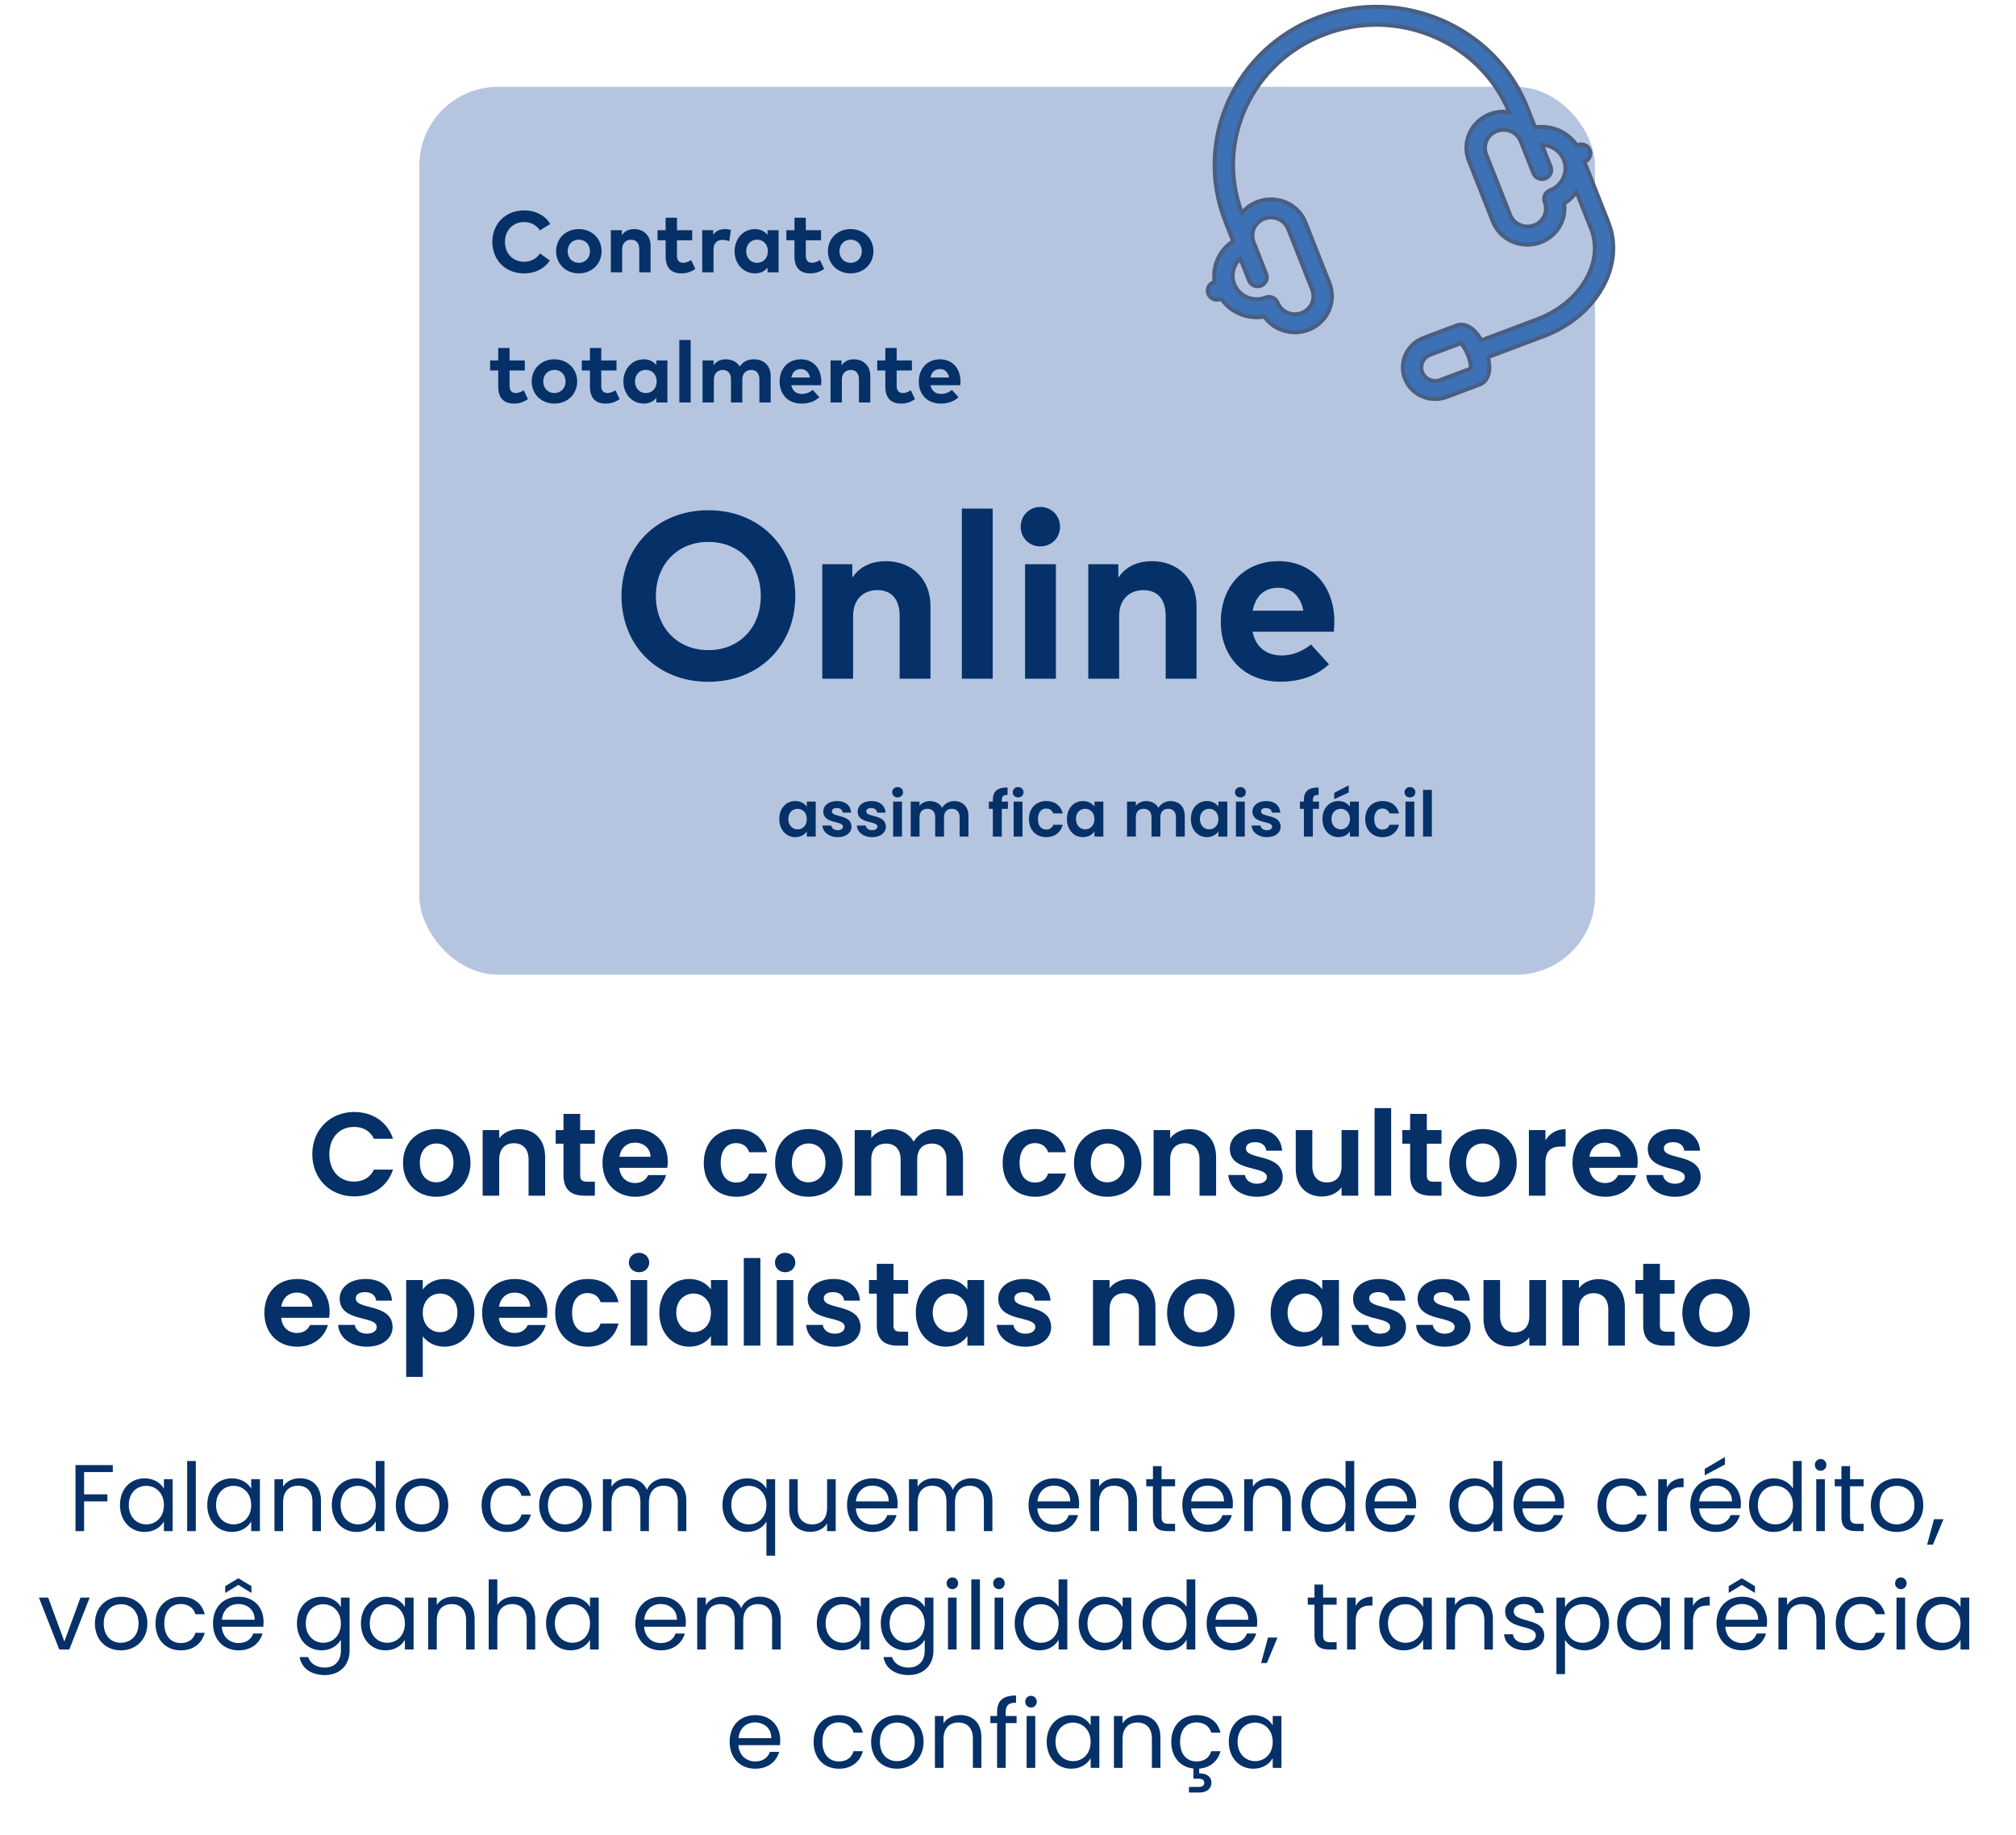 <svg width="511" height="465" viewBox="0 0 511 465" fill="none" xmlns="http://www.w3.org/2000/svg">
<rect x="106.281" y="22" width="298" height="225" rx="20" fill="#B5C5E0"/>
<path d="M132.878 53.314C135.716 53.314 138.224 54.612 139.478 56.768L136.838 58.385C135.969 57.054 134.572 56.262 132.856 56.262C130.062 56.262 127.994 58.308 127.994 61.3C128.005 64.391 130.139 66.338 132.856 66.338C134.561 66.338 135.947 65.568 136.871 64.226L139.379 66.03C138.015 68.032 135.694 69.286 132.878 69.286C128.137 69.286 124.793 65.931 124.793 61.3C124.793 56.669 128.137 53.314 132.878 53.314ZM146.709 58.055C150.031 58.055 152.484 60.453 152.484 63.665C152.484 66.877 150.031 69.275 146.709 69.275C143.398 69.275 140.956 66.877 140.956 63.665C140.956 60.453 143.398 58.055 146.709 58.055ZM146.709 60.728C145.092 60.728 143.882 61.938 143.882 63.665C143.882 65.392 145.092 66.602 146.709 66.602C148.326 66.602 149.547 65.392 149.547 63.665C149.547 61.938 148.326 60.728 146.709 60.728ZM160.758 58.055C163.178 58.055 164.905 59.738 164.905 62.213V69H162.034V63.137C162.034 61.597 161.264 60.75 159.955 60.75C158.723 60.75 157.7 61.553 157.7 63.159V69H154.829V58.341H157.623V59.595C158.382 58.462 159.548 58.055 160.758 58.055ZM175.453 58.341V60.893H171.592V64.787C171.592 66.118 172.296 66.602 173.187 66.602C173.869 66.602 174.606 66.261 175.189 65.909L176.245 68.153C175.31 68.791 174.232 69.275 172.714 69.275C170.074 69.275 168.721 67.779 168.721 65.018V60.893H166.664V58.341H168.721V55.173H171.592V58.341H175.453ZM183.775 58.055C184.391 58.055 184.875 58.143 185.271 58.286L184.842 61.135C184.369 60.926 183.687 60.794 183.104 60.794C181.773 60.794 180.86 61.608 180.86 63.192V69H177.989V58.341H180.772V59.507C181.443 58.506 182.466 58.055 183.775 58.055ZM197.356 58.341V69H194.551V67.823C193.858 68.681 192.824 69.275 191.361 69.275C188.424 69.275 186.202 66.866 186.202 63.665C186.202 60.464 188.424 58.055 191.361 58.055C192.824 58.055 193.847 58.649 194.551 59.518V58.341H197.356ZM191.889 60.728C190.206 60.728 189.139 62.037 189.139 63.665C189.139 65.293 190.206 66.602 191.889 66.602C193.528 66.602 194.639 65.348 194.639 63.665C194.639 61.982 193.528 60.728 191.889 60.728ZM208.109 58.341V60.893H204.248V64.787C204.248 66.118 204.952 66.602 205.843 66.602C206.525 66.602 207.262 66.261 207.845 65.909L208.901 68.153C207.966 68.791 206.888 69.275 205.37 69.275C202.73 69.275 201.377 67.779 201.377 65.018V60.893H199.32V58.341H201.377V55.173H204.248V58.341H208.109ZM215.61 58.055C218.932 58.055 221.385 60.453 221.385 63.665C221.385 66.877 218.932 69.275 215.61 69.275C212.299 69.275 209.857 66.877 209.857 63.665C209.857 60.453 212.299 58.055 215.61 58.055ZM215.61 60.728C213.993 60.728 212.783 61.938 212.783 63.665C212.783 65.392 213.993 66.602 215.61 66.602C217.227 66.602 218.448 65.392 218.448 63.665C218.448 61.938 217.227 60.728 215.61 60.728ZM133.021 91.341V93.893H129.16V97.787C129.16 99.118 129.864 99.602 130.755 99.602C131.437 99.602 132.174 99.261 132.757 98.909L133.813 101.153C132.878 101.791 131.8 102.275 130.282 102.275C127.642 102.275 126.289 100.779 126.289 98.018V93.893H124.232V91.341H126.289V88.173H129.16V91.341H133.021ZM140.522 91.055C143.844 91.055 146.297 93.453 146.297 96.665C146.297 99.877 143.844 102.275 140.522 102.275C137.211 102.275 134.769 99.877 134.769 96.665C134.769 93.453 137.211 91.055 140.522 91.055ZM140.522 93.728C138.905 93.728 137.695 94.938 137.695 96.665C137.695 98.392 138.905 99.602 140.522 99.602C142.139 99.602 143.36 98.392 143.36 96.665C143.36 94.938 142.139 93.728 140.522 93.728ZM156.267 91.341V93.893H152.406V97.787C152.406 99.118 153.11 99.602 154.001 99.602C154.683 99.602 155.42 99.261 156.003 98.909L157.059 101.153C156.124 101.791 155.046 102.275 153.528 102.275C150.888 102.275 149.535 100.779 149.535 98.018V93.893H147.478V91.341H149.535V88.173H152.406V91.341H156.267ZM169.169 91.341V102H166.364V100.823C165.671 101.681 164.637 102.275 163.174 102.275C160.237 102.275 158.015 99.866 158.015 96.665C158.015 93.464 160.237 91.055 163.174 91.055C164.637 91.055 165.66 91.649 166.364 92.518V91.341H169.169ZM163.702 93.728C162.019 93.728 160.952 95.037 160.952 96.665C160.952 98.293 162.019 99.602 163.702 99.602C165.341 99.602 166.452 98.348 166.452 96.665C166.452 94.982 165.341 93.728 163.702 93.728ZM175.06 86.16V102H172.189V86.16H175.06ZM191.143 91.055C193.651 91.055 195.345 92.738 195.345 95.213V102H192.485V96.137C192.485 94.597 191.704 93.75 190.406 93.75C189.174 93.75 188.151 94.553 188.151 96.159V102H185.28V96.137C185.28 94.597 184.51 93.75 183.201 93.75C181.969 93.75 180.946 94.553 180.946 96.159V102H178.075V91.341H180.869V92.595C181.628 91.462 182.794 91.055 184.004 91.055C185.544 91.055 186.809 91.748 187.524 92.881C188.349 91.528 189.746 91.055 191.143 91.055ZM203.001 91.055C206.07 91.055 208.171 93.332 208.182 96.654C208.182 96.984 208.16 97.38 208.127 97.622H200.57C200.878 99.162 201.956 99.833 203.309 99.833C204.233 99.833 205.234 99.459 206.004 98.81L207.687 100.658C206.477 101.769 204.937 102.275 203.144 102.275C199.877 102.275 197.611 100.053 197.611 96.698C197.611 93.343 199.811 91.055 203.001 91.055ZM202.979 93.53C201.626 93.53 200.834 94.344 200.581 95.664H205.3C205.036 94.3 204.211 93.53 202.979 93.53ZM216.446 91.055C218.866 91.055 220.593 92.738 220.593 95.213V102H217.722V96.137C217.722 94.597 216.952 93.75 215.643 93.75C214.411 93.75 213.388 94.553 213.388 96.159V102H210.517V91.341H213.311V92.595C214.07 91.462 215.236 91.055 216.446 91.055ZM231.14 91.341V93.893H227.279V97.787C227.279 99.118 227.983 99.602 228.874 99.602C229.556 99.602 230.293 99.261 230.876 98.909L231.932 101.153C230.997 101.791 229.919 102.275 228.401 102.275C225.761 102.275 224.408 100.779 224.408 98.018V93.893H222.351V91.341H224.408V88.173H227.279V91.341H231.14ZM238.278 91.055C241.347 91.055 243.448 93.332 243.459 96.654C243.459 96.984 243.437 97.38 243.404 97.622H235.847C236.155 99.162 237.233 99.833 238.586 99.833C239.51 99.833 240.511 99.459 241.281 98.81L242.964 100.658C241.754 101.769 240.214 102.275 238.421 102.275C235.154 102.275 232.888 100.053 232.888 96.698C232.888 93.343 235.088 91.055 238.278 91.055ZM238.256 93.53C236.903 93.53 236.111 94.344 235.858 95.664H240.577C240.313 94.3 239.488 93.53 238.256 93.53Z" fill="#053068"/>
<path d="M197.528 207.536C197.528 204.768 199.32 202.992 201.576 202.992C203 202.992 203.976 203.664 204.504 204.4V203.136H206.76V212H204.504V210.704C203.976 211.472 202.968 212.144 201.56 212.144C199.32 212.144 197.528 210.304 197.528 207.536ZM204.504 207.568C204.504 205.888 203.384 204.96 202.152 204.96C200.952 204.96 199.816 205.856 199.816 207.536C199.816 209.216 200.952 210.176 202.152 210.176C203.384 210.176 204.504 209.248 204.504 207.568ZM215.828 209.472C215.828 210.992 214.5 212.144 212.34 212.144C210.116 212.144 208.564 210.848 208.468 209.2H210.724C210.804 209.872 211.428 210.384 212.324 210.384C213.204 210.384 213.684 209.984 213.684 209.472C213.684 207.888 208.676 208.896 208.676 205.648C208.676 204.176 209.988 202.992 212.18 202.992C214.324 202.992 215.62 204.16 215.748 205.92H213.604C213.54 205.232 212.996 204.768 212.116 204.768C211.284 204.768 210.852 205.104 210.852 205.616C210.852 207.232 215.764 206.224 215.828 209.472ZM224.547 209.472C224.547 210.992 223.219 212.144 221.059 212.144C218.835 212.144 217.283 210.848 217.187 209.2H219.443C219.523 209.872 220.147 210.384 221.043 210.384C221.923 210.384 222.403 209.984 222.403 209.472C222.403 207.888 217.395 208.896 217.395 205.648C217.395 204.176 218.707 202.992 220.899 202.992C223.043 202.992 224.339 204.16 224.467 205.92H222.323C222.259 205.232 221.715 204.768 220.835 204.768C220.003 204.768 219.571 205.104 219.571 205.616C219.571 207.232 224.483 206.224 224.547 209.472ZM226.385 212V203.136H228.625V212H226.385ZM227.521 202.08C226.721 202.08 226.145 201.504 226.145 200.768C226.145 200.032 226.721 199.456 227.521 199.456C228.305 199.456 228.897 200.032 228.897 200.768C228.897 201.504 228.305 202.08 227.521 202.08ZM243.238 212V207.104C243.238 205.696 242.454 204.96 241.27 204.96C240.07 204.96 239.286 205.696 239.286 207.104V212H237.046V207.104C237.046 205.696 236.262 204.96 235.078 204.96C233.862 204.96 233.078 205.696 233.078 207.104V212H230.838V203.136H233.078V204.208C233.638 203.472 234.582 203.008 235.686 203.008C237.062 203.008 238.198 203.6 238.806 204.704C239.382 203.696 240.55 203.008 241.846 203.008C243.974 203.008 245.478 204.352 245.478 206.8V212H243.238ZM251.657 212V204.976H250.649V203.136H251.657V202.688C251.657 200.512 252.889 199.504 255.385 199.568V201.456C254.297 201.424 253.929 201.776 253.929 202.768V203.136H255.481V204.976H253.929V212H251.657ZM256.932 212V203.136H259.172V212H256.932ZM258.068 202.08C257.268 202.08 256.692 201.504 256.692 200.768C256.692 200.032 257.268 199.456 258.068 199.456C258.852 199.456 259.444 200.032 259.444 200.768C259.444 201.504 258.852 202.08 258.068 202.08ZM260.809 207.568C260.809 204.784 262.633 202.992 265.193 202.992C267.401 202.992 268.889 204.144 269.369 206.128H266.953C266.697 205.376 266.105 204.896 265.177 204.896C263.929 204.896 263.097 205.84 263.097 207.568C263.097 209.296 263.929 210.224 265.177 210.224C266.105 210.224 266.681 209.808 266.953 209.008H269.369C268.889 210.896 267.401 212.144 265.193 212.144C262.633 212.144 260.809 210.352 260.809 207.568ZM270.434 207.536C270.434 204.768 272.226 202.992 274.482 202.992C275.906 202.992 276.882 203.664 277.41 204.4V203.136H279.666V212H277.41V210.704C276.882 211.472 275.874 212.144 274.466 212.144C272.226 212.144 270.434 210.304 270.434 207.536ZM277.41 207.568C277.41 205.888 276.29 204.96 275.058 204.96C273.858 204.96 272.722 205.856 272.722 207.536C272.722 209.216 273.858 210.176 275.058 210.176C276.29 210.176 277.41 209.248 277.41 207.568ZM298.067 212V207.104C298.067 205.696 297.283 204.96 296.099 204.96C294.899 204.96 294.115 205.696 294.115 207.104V212H291.875V207.104C291.875 205.696 291.091 204.96 289.907 204.96C288.691 204.96 287.907 205.696 287.907 207.104V212H285.667V203.136H287.907V204.208C288.467 203.472 289.411 203.008 290.515 203.008C291.891 203.008 293.027 203.6 293.635 204.704C294.211 203.696 295.379 203.008 296.675 203.008C298.803 203.008 300.307 204.352 300.307 206.8V212H298.067ZM301.856 207.536C301.856 204.768 303.648 202.992 305.904 202.992C307.328 202.992 308.304 203.664 308.832 204.4V203.136H311.088V212H308.832V210.704C308.304 211.472 307.296 212.144 305.888 212.144C303.648 212.144 301.856 210.304 301.856 207.536ZM308.832 207.568C308.832 205.888 307.712 204.96 306.48 204.96C305.28 204.96 304.144 205.856 304.144 207.536C304.144 209.216 305.28 210.176 306.48 210.176C307.712 210.176 308.832 209.248 308.832 207.568ZM313.276 212V203.136H315.516V212H313.276ZM314.412 202.08C313.612 202.08 313.036 201.504 313.036 200.768C313.036 200.032 313.612 199.456 314.412 199.456C315.196 199.456 315.788 200.032 315.788 200.768C315.788 201.504 315.196 202.08 314.412 202.08ZM324.609 209.472C324.609 210.992 323.281 212.144 321.121 212.144C318.897 212.144 317.345 210.848 317.249 209.2H319.505C319.585 209.872 320.209 210.384 321.105 210.384C321.985 210.384 322.465 209.984 322.465 209.472C322.465 207.888 317.457 208.896 317.457 205.648C317.457 204.176 318.769 202.992 320.961 202.992C323.105 202.992 324.401 204.16 324.529 205.92H322.385C322.321 205.232 321.777 204.768 320.897 204.768C320.065 204.768 319.633 205.104 319.633 205.616C319.633 207.232 324.545 206.224 324.609 209.472ZM330.5 212V204.976H329.492V203.136H330.5V202.688C330.5 200.512 331.732 199.504 334.228 199.568V201.456C333.14 201.424 332.772 201.776 332.772 202.768V203.136H334.324V204.976H332.772V212H330.5ZM335.2 207.536C335.2 204.768 336.992 202.992 339.248 202.992C340.672 202.992 341.648 203.664 342.176 204.4V203.136H344.432V212H342.176V210.704C341.648 211.472 340.64 212.144 339.232 212.144C336.992 212.144 335.2 210.304 335.2 207.536ZM342.176 207.568C342.176 205.888 341.056 204.96 339.824 204.96C338.624 204.96 337.488 205.856 337.488 207.536C337.488 209.216 338.624 210.176 339.824 210.176C341.056 210.176 342.176 209.248 342.176 207.568ZM338.192 200.912L341.872 199.008V200.832L338.192 202.512V200.912ZM346.044 207.568C346.044 204.784 347.868 202.992 350.428 202.992C352.636 202.992 354.124 204.144 354.604 206.128H352.188C351.932 205.376 351.34 204.896 350.412 204.896C349.164 204.896 348.332 205.84 348.332 207.568C348.332 209.296 349.164 210.224 350.412 210.224C351.34 210.224 351.916 209.808 352.188 209.008H354.604C354.124 210.896 352.636 212.144 350.428 212.144C347.868 212.144 346.044 210.352 346.044 207.568ZM356.245 212V203.136H358.485V212H356.245ZM357.381 202.08C356.581 202.08 356.005 201.504 356.005 200.768C356.005 200.032 356.581 199.456 357.381 199.456C358.165 199.456 358.757 200.032 358.757 200.768C358.757 201.504 358.165 202.08 357.381 202.08ZM360.698 212V200.16H362.938V212H360.698Z" fill="#053068"/>
<path d="M79.158 292.5C79.158 286.23 83.748 281.79 89.778 281.79C94.428 281.79 98.208 284.28 99.618 288.57H94.788C93.798 286.56 91.998 285.57 89.748 285.57C86.088 285.57 83.478 288.24 83.478 292.5C83.478 296.73 86.088 299.43 89.748 299.43C91.998 299.43 93.798 298.44 94.788 296.4H99.618C98.208 300.72 94.428 303.18 89.778 303.18C83.748 303.18 79.158 298.77 79.158 292.5ZM119.256 294.69C119.256 299.91 115.416 303.27 110.586 303.27C105.786 303.27 102.156 299.91 102.156 294.69C102.156 289.44 105.906 286.11 110.706 286.11C115.506 286.11 119.256 289.44 119.256 294.69ZM106.416 294.69C106.416 297.99 108.336 299.61 110.586 299.61C112.806 299.61 114.936 297.99 114.936 294.69C114.936 291.36 112.866 289.77 110.646 289.77C108.426 289.77 106.416 291.36 106.416 294.69ZM133.977 303V293.82C133.977 291.15 132.507 289.71 130.287 289.71C128.007 289.71 126.537 291.15 126.537 293.82V303H122.337V286.38H126.537V288.45C127.617 287.04 129.417 286.14 131.547 286.14C135.417 286.14 138.177 288.66 138.177 293.25V303H133.977ZM142.831 297.84V289.83H140.851V286.38H142.831V282.27H147.061V286.38H150.781V289.83H147.061V297.87C147.061 298.98 147.511 299.46 148.831 299.46H150.781V303H148.141C144.961 303 142.831 301.65 142.831 297.84ZM160.941 289.56C158.931 289.56 157.341 290.85 157.011 293.13H164.901C164.841 290.94 163.101 289.56 160.941 289.56ZM168.831 297.78C167.931 300.84 165.171 303.27 161.061 303.27C156.231 303.27 152.721 299.91 152.721 294.69C152.721 289.44 156.141 286.11 161.061 286.11C165.861 286.11 169.251 289.38 169.251 294.33C169.251 294.87 169.221 295.41 169.131 295.95H156.981C157.191 298.41 158.871 299.79 160.971 299.79C162.771 299.79 163.761 298.89 164.301 297.78H168.831ZM178.386 294.69C178.386 289.47 181.806 286.11 186.606 286.11C190.746 286.11 193.536 288.27 194.436 291.99H189.906C189.426 290.58 188.316 289.68 186.576 289.68C184.236 289.68 182.676 291.45 182.676 294.69C182.676 297.93 184.236 299.67 186.576 299.67C188.316 299.67 189.396 298.89 189.906 297.39H194.436C193.536 300.93 190.746 303.27 186.606 303.27C181.806 303.27 178.386 299.91 178.386 294.69ZM213.562 294.69C213.562 299.91 209.722 303.27 204.892 303.27C200.092 303.27 196.462 299.91 196.462 294.69C196.462 289.44 200.212 286.11 205.012 286.11C209.812 286.11 213.562 289.44 213.562 294.69ZM200.722 294.69C200.722 297.99 202.642 299.61 204.892 299.61C207.112 299.61 209.242 297.99 209.242 294.69C209.242 291.36 207.172 289.77 204.952 289.77C202.732 289.77 200.722 291.36 200.722 294.69ZM239.893 303V293.82C239.893 291.18 238.423 289.8 236.203 289.8C233.953 289.8 232.483 291.18 232.483 293.82V303H228.283V293.82C228.283 291.18 226.813 289.8 224.593 289.8C222.313 289.8 220.843 291.18 220.843 293.82V303H216.643V286.38H220.843V288.39C221.893 287.01 223.663 286.14 225.733 286.14C228.313 286.14 230.443 287.25 231.583 289.32C232.663 287.43 234.853 286.14 237.283 286.14C241.273 286.14 244.093 288.66 244.093 293.25V303H239.893ZM254.147 294.69C254.147 289.47 257.567 286.11 262.367 286.11C266.507 286.11 269.297 288.27 270.197 291.99H265.667C265.187 290.58 264.077 289.68 262.337 289.68C259.997 289.68 258.437 291.45 258.437 294.69C258.437 297.93 259.997 299.67 262.337 299.67C264.077 299.67 265.157 298.89 265.667 297.39H270.197C269.297 300.93 266.507 303.27 262.367 303.27C257.567 303.27 254.147 299.91 254.147 294.69ZM289.324 294.69C289.324 299.91 285.484 303.27 280.654 303.27C275.854 303.27 272.224 299.91 272.224 294.69C272.224 289.44 275.974 286.11 280.774 286.11C285.574 286.11 289.324 289.44 289.324 294.69ZM276.484 294.69C276.484 297.99 278.404 299.61 280.654 299.61C282.874 299.61 285.004 297.99 285.004 294.69C285.004 291.36 282.934 289.77 280.714 289.77C278.494 289.77 276.484 291.36 276.484 294.69ZM304.045 303V293.82C304.045 291.15 302.575 289.71 300.355 289.71C298.075 289.71 296.605 291.15 296.605 293.82V303H292.405V286.38H296.605V288.45C297.685 287.04 299.485 286.14 301.615 286.14C305.485 286.14 308.245 288.66 308.245 293.25V303H304.045ZM325.139 298.26C325.139 301.11 322.649 303.27 318.599 303.27C314.429 303.27 311.519 300.84 311.339 297.75H315.569C315.719 299.01 316.889 299.97 318.569 299.97C320.219 299.97 321.119 299.22 321.119 298.26C321.119 295.29 311.729 297.18 311.729 291.09C311.729 288.33 314.189 286.11 318.299 286.11C322.319 286.11 324.749 288.3 324.989 291.6H320.969C320.849 290.31 319.829 289.44 318.179 289.44C316.619 289.44 315.809 290.07 315.809 291.03C315.809 294.06 325.019 292.17 325.139 298.26ZM344.277 286.38V303H340.047V300.9C338.997 302.31 337.167 303.21 335.097 303.21C331.227 303.21 328.437 300.69 328.437 296.13V286.38H332.637V295.53C332.637 298.2 334.107 299.64 336.327 299.64C338.607 299.64 340.047 298.2 340.047 295.53V286.38H344.277ZM348.421 303V280.8H352.621V303H348.421ZM357.43 297.84V289.83H355.45V286.38H357.43V282.27H361.66V286.38H365.38V289.83H361.66V297.87C361.66 298.98 362.11 299.46 363.43 299.46H365.38V303H362.74C359.56 303 357.43 301.65 357.43 297.84ZM384.451 294.69C384.451 299.91 380.611 303.27 375.781 303.27C370.981 303.27 367.351 299.91 367.351 294.69C367.351 289.44 371.101 286.11 375.901 286.11C380.701 286.11 384.451 289.44 384.451 294.69ZM371.611 294.69C371.611 297.99 373.531 299.61 375.781 299.61C378.001 299.61 380.131 297.99 380.131 294.69C380.131 291.36 378.061 289.77 375.841 289.77C373.621 289.77 371.611 291.36 371.611 294.69ZM391.732 294.72V303H387.532V286.38H391.732V288.96C392.782 287.25 394.522 286.14 396.832 286.14V290.55H395.722C393.232 290.55 391.732 291.51 391.732 294.72ZM406.801 289.56C404.791 289.56 403.201 290.85 402.871 293.13H410.761C410.701 290.94 408.961 289.56 406.801 289.56ZM414.691 297.78C413.791 300.84 411.031 303.27 406.921 303.27C402.091 303.27 398.581 299.91 398.581 294.69C398.581 289.44 402.001 286.11 406.921 286.11C411.721 286.11 415.111 289.38 415.111 294.33C415.111 294.87 415.081 295.41 414.991 295.95H402.841C403.051 298.41 404.731 299.79 406.831 299.79C408.631 299.79 409.621 298.89 410.161 297.78H414.691ZM431.076 298.26C431.076 301.11 428.586 303.27 424.536 303.27C420.366 303.27 417.456 300.84 417.276 297.75H421.506C421.656 299.01 422.826 299.97 424.506 299.97C426.156 299.97 427.056 299.22 427.056 298.26C427.056 295.29 417.666 297.18 417.666 291.09C417.666 288.33 420.126 286.11 424.236 286.11C428.256 286.11 430.686 288.3 430.926 291.6H426.906C426.786 290.31 425.766 289.44 424.116 289.44C422.556 289.44 421.746 290.07 421.746 291.03C421.746 294.06 430.956 292.17 431.076 298.26ZM75.233 327.56C73.223 327.56 71.633 328.85 71.303 331.13H79.193C79.133 328.94 77.393 327.56 75.233 327.56ZM83.123 335.78C82.223 338.84 79.463 341.27 75.353 341.27C70.523 341.27 67.013 337.91 67.013 332.69C67.013 327.44 70.433 324.11 75.353 324.11C80.153 324.11 83.543 327.38 83.543 332.33C83.543 332.87 83.513 333.41 83.423 333.95H71.273C71.483 336.41 73.163 337.79 75.263 337.79C77.063 337.79 78.053 336.89 78.593 335.78H83.123ZM99.509 336.26C99.509 339.11 97.019 341.27 92.969 341.27C88.799 341.27 85.889 338.84 85.709 335.75H89.939C90.089 337.01 91.259 337.97 92.939 337.97C94.589 337.97 95.489 337.22 95.489 336.26C95.489 333.29 86.099 335.18 86.099 329.09C86.099 326.33 88.559 324.11 92.669 324.11C96.689 324.11 99.119 326.3 99.359 329.6H95.339C95.219 328.31 94.199 327.44 92.549 327.44C90.989 327.44 90.179 328.07 90.179 329.03C90.179 332.06 99.389 330.17 99.509 336.26ZM107.157 326.78C108.147 325.37 110.067 324.11 112.647 324.11C116.907 324.11 120.237 327.44 120.237 332.63C120.237 337.82 116.907 341.27 112.647 341.27C110.037 341.27 108.177 339.98 107.157 338.63V348.92H102.957V324.38H107.157V326.78ZM115.947 332.63C115.947 329.48 113.817 327.8 111.537 327.8C109.287 327.8 107.157 329.54 107.157 332.69C107.157 335.84 109.287 337.58 111.537 337.58C113.817 337.58 115.947 335.78 115.947 332.63ZM130.429 327.56C128.419 327.56 126.829 328.85 126.499 331.13H134.389C134.329 328.94 132.589 327.56 130.429 327.56ZM138.319 335.78C137.419 338.84 134.659 341.27 130.549 341.27C125.719 341.27 122.209 337.91 122.209 332.69C122.209 327.44 125.629 324.11 130.549 324.11C135.349 324.11 138.739 327.38 138.739 332.33C138.739 332.87 138.709 333.41 138.619 333.95H126.469C126.679 336.41 128.359 337.79 130.459 337.79C132.259 337.79 133.249 336.89 133.789 335.78H138.319ZM140.724 332.69C140.724 327.47 144.144 324.11 148.944 324.11C153.084 324.11 155.874 326.27 156.774 329.99H152.244C151.764 328.58 150.654 327.68 148.914 327.68C146.574 327.68 145.014 329.45 145.014 332.69C145.014 335.93 146.574 337.67 148.914 337.67C150.654 337.67 151.734 336.89 152.244 335.39H156.774C155.874 338.93 153.084 341.27 148.944 341.27C144.144 341.27 140.724 337.91 140.724 332.69ZM159.851 341V324.38H164.051V341H159.851ZM161.981 322.4C160.481 322.4 159.401 321.32 159.401 319.94C159.401 318.56 160.481 317.48 161.981 317.48C163.451 317.48 164.561 318.56 164.561 319.94C164.561 321.32 163.451 322.4 161.981 322.4ZM167.121 332.63C167.121 327.44 170.481 324.11 174.711 324.11C177.381 324.11 179.211 325.37 180.201 326.75V324.38H184.431V341H180.201V338.57C179.211 340.01 177.321 341.27 174.681 341.27C170.481 341.27 167.121 337.82 167.121 332.63ZM180.201 332.69C180.201 329.54 178.101 327.8 175.791 327.8C173.541 327.8 171.411 329.48 171.411 332.63C171.411 335.78 173.541 337.58 175.791 337.58C178.101 337.58 180.201 335.84 180.201 332.69ZM188.533 341V318.8H192.733V341H188.533ZM196.883 341V324.38H201.083V341H196.883ZM199.013 322.4C197.513 322.4 196.433 321.32 196.433 319.94C196.433 318.56 197.513 317.48 199.013 317.48C200.483 317.48 201.593 318.56 201.593 319.94C201.593 321.32 200.483 322.4 199.013 322.4ZM218.132 336.26C218.132 339.11 215.642 341.27 211.592 341.27C207.422 341.27 204.512 338.84 204.332 335.75H208.562C208.712 337.01 209.882 337.97 211.562 337.97C213.212 337.97 214.112 337.22 214.112 336.26C214.112 333.29 204.722 335.18 204.722 329.09C204.722 326.33 207.182 324.11 211.292 324.11C215.312 324.11 217.742 326.3 217.982 329.6H213.962C213.842 328.31 212.822 327.44 211.172 327.44C209.612 327.44 208.802 328.07 208.802 329.03C208.802 332.06 218.012 330.17 218.132 336.26ZM222.24 335.84V327.83H220.26V324.38H222.24V320.27H226.47V324.38H230.19V327.83H226.47V335.87C226.47 336.98 226.92 337.46 228.24 337.46H230.19V341H227.55C224.37 341 222.24 339.65 222.24 335.84ZM232.131 332.63C232.131 327.44 235.491 324.11 239.721 324.11C242.391 324.11 244.221 325.37 245.211 326.75V324.38H249.441V341H245.211V338.57C244.221 340.01 242.331 341.27 239.691 341.27C235.491 341.27 232.131 337.82 232.131 332.63ZM245.211 332.69C245.211 329.54 243.111 327.8 240.801 327.8C238.551 327.8 236.421 329.48 236.421 332.63C236.421 335.78 238.551 337.58 240.801 337.58C243.111 337.58 245.211 335.84 245.211 332.69ZM266.443 336.26C266.443 339.11 263.953 341.27 259.903 341.27C255.733 341.27 252.823 338.84 252.643 335.75H256.873C257.023 337.01 258.193 337.97 259.873 337.97C261.523 337.97 262.423 337.22 262.423 336.26C262.423 333.29 253.033 335.18 253.033 329.09C253.033 326.33 255.493 324.11 259.603 324.11C263.623 324.11 266.053 326.3 266.293 329.6H262.273C262.153 328.31 261.133 327.44 259.483 327.44C257.923 327.44 257.113 328.07 257.113 329.03C257.113 332.06 266.323 330.17 266.443 336.26ZM288.679 341V331.82C288.679 329.15 287.209 327.71 284.989 327.71C282.709 327.71 281.239 329.15 281.239 331.82V341H277.039V324.38H281.239V326.45C282.319 325.04 284.119 324.14 286.249 324.14C290.119 324.14 292.879 326.66 292.879 331.25V341H288.679ZM312.923 332.69C312.923 337.91 309.083 341.27 304.253 341.27C299.453 341.27 295.823 337.91 295.823 332.69C295.823 327.44 299.573 324.11 304.373 324.11C309.173 324.11 312.923 327.44 312.923 332.69ZM300.083 332.69C300.083 335.99 302.003 337.61 304.253 337.61C306.473 337.61 308.603 335.99 308.603 332.69C308.603 329.36 306.533 327.77 304.313 327.77C302.093 327.77 300.083 329.36 300.083 332.69ZM322.072 332.63C322.072 327.44 325.432 324.11 329.662 324.11C332.332 324.11 334.162 325.37 335.152 326.75V324.38H339.382V341H335.152V338.57C334.162 340.01 332.272 341.27 329.632 341.27C325.432 341.27 322.072 337.82 322.072 332.63ZM335.152 332.69C335.152 329.54 333.052 327.8 330.742 327.8C328.492 327.8 326.362 329.48 326.362 332.63C326.362 335.78 328.492 337.58 330.742 337.58C333.052 337.58 335.152 335.84 335.152 332.69ZM356.384 336.26C356.384 339.11 353.894 341.27 349.844 341.27C345.674 341.27 342.764 338.84 342.584 335.75H346.814C346.964 337.01 348.134 337.97 349.814 337.97C351.464 337.97 352.364 337.22 352.364 336.26C352.364 333.29 342.974 335.18 342.974 329.09C342.974 326.33 345.434 324.11 349.544 324.11C353.564 324.11 355.994 326.3 356.234 329.6H352.214C352.094 328.31 351.074 327.44 349.424 327.44C347.864 327.44 347.054 328.07 347.054 329.03C347.054 332.06 356.264 330.17 356.384 336.26ZM372.732 336.26C372.732 339.11 370.242 341.27 366.192 341.27C362.022 341.27 359.112 338.84 358.932 335.75H363.162C363.312 337.01 364.482 337.97 366.162 337.97C367.812 337.97 368.712 337.22 368.712 336.26C368.712 333.29 359.322 335.18 359.322 329.09C359.322 326.33 361.782 324.11 365.892 324.11C369.912 324.11 372.342 326.3 372.582 329.6H368.562C368.442 328.31 367.422 327.44 365.772 327.44C364.212 327.44 363.402 328.07 363.402 329.03C363.402 332.06 372.612 330.17 372.732 336.26ZM391.869 324.38V341H387.639V338.9C386.589 340.31 384.759 341.21 382.689 341.21C378.819 341.21 376.029 338.69 376.029 334.13V324.38H380.229V333.53C380.229 336.2 381.699 337.64 383.919 337.64C386.199 337.64 387.639 336.2 387.639 333.53V324.38H391.869ZM407.653 341V331.82C407.653 329.15 406.183 327.71 403.963 327.71C401.683 327.71 400.213 329.15 400.213 331.82V341H396.013V324.38H400.213V326.45C401.293 325.04 403.093 324.14 405.223 324.14C409.093 324.14 411.853 326.66 411.853 331.25V341H407.653ZM416.507 335.84V327.83H414.527V324.38H416.507V320.27H420.737V324.38H424.457V327.83H420.737V335.87C420.737 336.98 421.187 337.46 422.507 337.46H424.457V341H421.817C418.637 341 416.507 339.65 416.507 335.84ZM443.528 332.69C443.528 337.91 439.688 341.27 434.858 341.27C430.058 341.27 426.428 337.91 426.428 332.69C426.428 327.44 430.178 324.11 434.978 324.11C439.778 324.11 443.528 327.44 443.528 332.69ZM430.688 332.69C430.688 335.99 432.608 337.61 434.858 337.61C437.078 337.61 439.208 335.99 439.208 332.69C439.208 329.36 437.138 327.77 434.918 327.77C432.698 327.77 430.688 329.36 430.688 332.69Z" fill="#053068"/>
<path d="M19.133 388V371.272H28.589V373.048H21.317V378.688H27.221V380.464H21.317V388H19.133ZM30.411 381.376C30.411 377.272 33.123 374.632 36.651 374.632C39.099 374.632 40.779 375.88 41.547 377.248V374.848H43.755V388H41.547V385.552C40.755 386.968 39.051 388.216 36.627 388.216C33.123 388.216 30.411 385.456 30.411 381.376ZM41.547 381.4C41.547 378.352 39.483 376.528 37.083 376.528C34.683 376.528 32.643 378.28 32.643 381.376C32.643 384.472 34.683 386.296 37.083 386.296C39.483 386.296 41.547 384.496 41.547 381.4ZM47.446 388V370.24H49.63V388H47.446ZM52.536 381.376C52.536 377.272 55.248 374.632 58.776 374.632C61.224 374.632 62.904 375.88 63.672 377.248V374.848H65.88V388H63.672V385.552C62.88 386.968 61.176 388.216 58.752 388.216C55.248 388.216 52.536 385.456 52.536 381.376ZM63.672 381.4C63.672 378.352 61.608 376.528 59.208 376.528C56.808 376.528 54.768 378.28 54.768 381.376C54.768 384.472 56.808 386.296 59.208 386.296C61.608 386.296 63.672 384.496 63.672 381.4ZM79.195 388V380.56C79.195 377.872 77.731 376.504 75.523 376.504C73.291 376.504 71.755 377.896 71.755 380.728V388H69.571V374.848H71.755V376.72C72.619 375.352 74.203 374.608 75.979 374.608C79.027 374.608 81.355 376.48 81.355 380.248V388H79.195ZM84.106 381.376C84.106 377.272 86.818 374.632 90.37 374.632C92.434 374.632 94.33 375.688 95.242 377.2V370.24H97.45V388H95.242V385.528C94.45 386.992 92.746 388.216 90.346 388.216C86.818 388.216 84.106 385.456 84.106 381.376ZM95.242 381.4C95.242 378.352 93.178 376.528 90.778 376.528C88.378 376.528 86.338 378.28 86.338 381.376C86.338 384.472 88.378 386.296 90.778 386.296C93.178 386.296 95.242 384.496 95.242 381.4ZM113.621 381.4C113.621 385.576 110.621 388.216 106.877 388.216C103.157 388.216 100.325 385.576 100.325 381.4C100.325 377.248 103.253 374.632 106.973 374.632C110.717 374.632 113.621 377.248 113.621 381.4ZM102.557 381.4C102.557 384.736 104.597 386.296 106.877 386.296C109.157 386.296 111.389 384.736 111.389 381.4C111.389 378.088 109.205 376.528 106.949 376.528C104.645 376.528 102.557 378.088 102.557 381.4ZM122.075 381.4C122.075 377.272 124.739 374.632 128.483 374.632C131.747 374.632 133.883 376.312 134.555 379.072H132.203C131.747 377.488 130.427 376.48 128.483 376.48C126.083 376.48 124.307 378.184 124.307 381.4C124.307 384.664 126.083 386.368 128.483 386.368C130.427 386.368 131.723 385.432 132.203 383.776H134.555C133.883 386.392 131.747 388.216 128.483 388.216C124.739 388.216 122.075 385.576 122.075 381.4ZM149.949 381.4C149.949 385.576 146.949 388.216 143.205 388.216C139.485 388.216 136.653 385.576 136.653 381.4C136.653 377.248 139.581 374.632 143.301 374.632C147.045 374.632 149.949 377.248 149.949 381.4ZM138.885 381.4C138.885 384.736 140.925 386.296 143.205 386.296C145.485 386.296 147.717 384.736 147.717 381.4C147.717 378.088 145.533 376.528 143.277 376.528C140.973 376.528 138.885 378.088 138.885 381.4ZM171.805 388V380.56C171.805 377.872 170.365 376.504 168.205 376.504C165.997 376.504 164.485 377.92 164.485 380.752V388H162.325V380.56C162.325 377.872 160.885 376.504 158.725 376.504C156.517 376.504 155.005 377.92 155.005 380.752V388H152.821V374.848H155.005V376.744C155.869 375.352 157.429 374.608 159.157 374.608C161.317 374.608 163.117 375.568 163.981 377.536C164.749 375.64 166.621 374.608 168.637 374.608C171.637 374.608 173.965 376.48 173.965 380.248V388H171.805ZM183.13 381.376C183.13 377.272 185.842 374.632 189.394 374.632C191.794 374.632 193.522 375.88 194.266 377.248V374.848H196.474V394.24H194.266V385.576C193.522 386.92 191.77 388.216 189.322 388.216C185.842 388.216 183.13 385.456 183.13 381.376ZM194.266 381.4C194.266 378.352 192.202 376.528 189.802 376.528C187.402 376.528 185.362 378.28 185.362 381.376C185.362 384.472 187.402 386.296 189.802 386.296C192.202 386.296 194.266 384.496 194.266 381.4ZM211.828 374.848V388H209.644V386.056C208.804 387.424 207.196 388.192 205.444 388.192C202.42 388.192 200.044 386.32 200.044 382.552V374.848H202.204V382.264C202.204 384.928 203.668 386.296 205.876 386.296C208.132 386.296 209.644 384.904 209.644 382.072V374.848H211.828ZM221.108 376.48C218.972 376.48 217.196 377.896 216.956 380.464H225.26C225.284 377.896 223.364 376.48 221.108 376.48ZM227.252 383.944C226.58 386.344 224.468 388.216 221.204 388.216C217.46 388.216 214.7 385.576 214.7 381.4C214.7 377.248 217.364 374.632 221.204 374.632C225.02 374.632 227.516 377.32 227.516 380.92C227.516 381.4 227.492 381.784 227.444 382.24H216.932C217.1 384.904 218.972 386.368 221.204 386.368C223.172 386.368 224.42 385.36 224.9 383.944H227.252ZM249.383 388V380.56C249.383 377.872 247.943 376.504 245.783 376.504C243.575 376.504 242.063 377.92 242.063 380.752V388H239.903V380.56C239.903 377.872 238.463 376.504 236.303 376.504C234.095 376.504 232.583 377.92 232.583 380.752V388H230.399V374.848H232.583V376.744C233.447 375.352 235.007 374.608 236.735 374.608C238.895 374.608 240.695 375.568 241.559 377.536C242.327 375.64 244.199 374.608 246.215 374.608C249.215 374.608 251.543 376.48 251.543 380.248V388H249.383ZM267.116 376.48C264.98 376.48 263.204 377.896 262.964 380.464H271.268C271.292 377.896 269.372 376.48 267.116 376.48ZM273.26 383.944C272.588 386.344 270.476 388.216 267.212 388.216C263.468 388.216 260.708 385.576 260.708 381.4C260.708 377.248 263.372 374.632 267.212 374.632C271.028 374.632 273.524 377.32 273.524 380.92C273.524 381.4 273.5 381.784 273.452 382.24H262.94C263.108 384.904 264.98 386.368 267.212 386.368C269.18 386.368 270.428 385.36 270.908 383.944H273.26ZM286.031 388V380.56C286.031 377.872 284.567 376.504 282.359 376.504C280.127 376.504 278.591 377.896 278.591 380.728V388H276.407V374.848H278.591V376.72C279.455 375.352 281.039 374.608 282.815 374.608C285.863 374.608 288.191 376.48 288.191 380.248V388H286.031ZM292.238 384.4V376.648H290.534V374.848H292.238V371.536H294.422V374.848H297.854V376.648H294.422V384.4C294.422 385.696 294.902 386.152 296.246 386.152H297.854V388H295.886C293.558 388 292.238 387.04 292.238 384.4ZM306.092 376.48C303.956 376.48 302.18 377.896 301.94 380.464H310.244C310.268 377.896 308.348 376.48 306.092 376.48ZM312.236 383.944C311.564 386.344 309.452 388.216 306.188 388.216C302.444 388.216 299.684 385.576 299.684 381.4C299.684 377.248 302.348 374.632 306.188 374.632C310.004 374.632 312.5 377.32 312.5 380.92C312.5 381.4 312.476 381.784 312.428 382.24H301.916C302.084 384.904 303.956 386.368 306.188 386.368C308.156 386.368 309.404 385.36 309.884 383.944H312.236ZM325.007 388V380.56C325.007 377.872 323.543 376.504 321.335 376.504C319.103 376.504 317.567 377.896 317.567 380.728V388H315.383V374.848H317.567V376.72C318.431 375.352 320.015 374.608 321.791 374.608C324.839 374.608 327.167 376.48 327.167 380.248V388H325.007ZM329.919 381.376C329.919 377.272 332.631 374.632 336.183 374.632C338.247 374.632 340.143 375.688 341.055 377.2V370.24H343.263V388H341.055V385.528C340.263 386.992 338.559 388.216 336.159 388.216C332.631 388.216 329.919 385.456 329.919 381.376ZM341.055 381.4C341.055 378.352 338.991 376.528 336.591 376.528C334.191 376.528 332.151 378.28 332.151 381.376C332.151 384.472 334.191 386.296 336.591 386.296C338.991 386.296 341.055 384.496 341.055 381.4ZM352.545 376.48C350.409 376.48 348.633 377.896 348.393 380.464H356.697C356.721 377.896 354.801 376.48 352.545 376.48ZM358.689 383.944C358.017 386.344 355.905 388.216 352.641 388.216C348.897 388.216 346.137 385.576 346.137 381.4C346.137 377.248 348.801 374.632 352.641 374.632C356.457 374.632 358.953 377.32 358.953 380.92C358.953 381.4 358.929 381.784 358.881 382.24H348.369C348.537 384.904 350.409 386.368 352.641 386.368C354.609 386.368 355.857 385.36 356.337 383.944H358.689ZM367.419 381.376C367.419 377.272 370.131 374.632 373.683 374.632C375.747 374.632 377.643 375.688 378.555 377.2V370.24H380.763V388H378.555V385.528C377.763 386.992 376.059 388.216 373.659 388.216C370.131 388.216 367.419 385.456 367.419 381.376ZM378.555 381.4C378.555 378.352 376.491 376.528 374.091 376.528C371.691 376.528 369.651 378.28 369.651 381.376C369.651 384.472 371.691 386.296 374.091 386.296C376.491 386.296 378.555 384.496 378.555 381.4ZM390.045 376.48C387.909 376.48 386.133 377.896 385.893 380.464H394.197C394.221 377.896 392.301 376.48 390.045 376.48ZM396.189 383.944C395.517 386.344 393.405 388.216 390.141 388.216C386.397 388.216 383.637 385.576 383.637 381.4C383.637 377.248 386.301 374.632 390.141 374.632C393.957 374.632 396.453 377.32 396.453 380.92C396.453 381.4 396.429 381.784 396.381 382.24H385.869C386.037 384.904 387.909 386.368 390.141 386.368C392.109 386.368 393.357 385.36 393.837 383.944H396.189ZM404.919 381.4C404.919 377.272 407.583 374.632 411.327 374.632C414.591 374.632 416.727 376.312 417.399 379.072H415.047C414.591 377.488 413.271 376.48 411.327 376.48C408.927 376.48 407.151 378.184 407.151 381.4C407.151 384.664 408.927 386.368 411.327 386.368C413.271 386.368 414.567 385.432 415.047 383.776H417.399C416.727 386.392 414.591 388.216 411.327 388.216C407.583 388.216 404.919 385.576 404.919 381.4ZM422.497 380.848V388H420.313V374.848H422.497V376.984C423.241 375.52 424.657 374.608 426.745 374.608V376.864H426.169C424.081 376.864 422.497 377.8 422.497 380.848ZM434.858 376.48C432.722 376.48 430.946 377.896 430.706 380.464H439.01C439.034 377.896 437.114 376.48 434.858 376.48ZM441.002 383.944C440.33 386.344 438.218 388.216 434.954 388.216C431.21 388.216 428.45 385.576 428.45 381.4C428.45 377.248 431.114 374.632 434.954 374.632C438.77 374.632 441.266 377.32 441.266 380.92C441.266 381.4 441.242 381.784 441.194 382.24H430.682C430.85 384.904 432.722 386.368 434.954 386.368C436.922 386.368 438.17 385.36 438.65 383.944H441.002ZM432.098 372.232L437.21 369.232V371.128L432.098 373.864V372.232ZM443.333 381.376C443.333 377.272 446.045 374.632 449.597 374.632C451.661 374.632 453.557 375.688 454.469 377.2V370.24H456.677V388H454.469V385.528C453.677 386.992 451.973 388.216 449.573 388.216C446.045 388.216 443.333 385.456 443.333 381.376ZM454.469 381.4C454.469 378.352 452.405 376.528 450.005 376.528C447.605 376.528 445.565 378.28 445.565 381.376C445.565 384.472 447.605 386.296 450.005 386.296C452.405 386.296 454.469 384.496 454.469 381.4ZM460.368 388V374.848H462.552V388H460.368ZM461.496 372.712C460.656 372.712 460.008 372.064 460.008 371.224C460.008 370.384 460.656 369.736 461.496 369.736C462.288 369.736 462.936 370.384 462.936 371.224C462.936 372.064 462.288 372.712 461.496 372.712ZM466.754 384.4V376.648H465.05V374.848H466.754V371.536H468.938V374.848H472.37V376.648H468.938V384.4C468.938 385.696 469.418 386.152 470.762 386.152H472.37V388H470.402C468.074 388 466.754 387.04 466.754 384.4ZM487.496 381.4C487.496 385.576 484.496 388.216 480.752 388.216C477.032 388.216 474.2 385.576 474.2 381.4C474.2 377.248 477.128 374.632 480.848 374.632C484.592 374.632 487.496 377.248 487.496 381.4ZM476.432 381.4C476.432 384.736 478.472 386.296 480.752 386.296C483.032 386.296 485.264 384.736 485.264 381.4C485.264 378.088 483.08 376.528 480.824 376.528C478.52 376.528 476.432 378.088 476.432 381.4ZM488.472 391.432L490.224 384.976H492.624L489.936 391.432H488.472ZM9.862 404.848H12.214L16.318 415.984L20.398 404.848H22.726L17.566 418H15.022L9.862 404.848ZM37.355 411.4C37.355 415.576 34.355 418.216 30.611 418.216C26.891 418.216 24.059 415.576 24.059 411.4C24.059 407.248 26.987 404.632 30.707 404.632C34.451 404.632 37.355 407.248 37.355 411.4ZM26.291 411.4C26.291 414.736 28.331 416.296 30.611 416.296C32.891 416.296 35.123 414.736 35.123 411.4C35.123 408.088 32.939 406.528 30.683 406.528C28.379 406.528 26.291 408.088 26.291 411.4ZM39.411 411.4C39.411 407.272 42.075 404.632 45.819 404.632C49.083 404.632 51.219 406.312 51.891 409.072H49.539C49.083 407.488 47.763 406.48 45.819 406.48C43.419 406.48 41.643 408.184 41.643 411.4C41.643 414.664 43.419 416.368 45.819 416.368C47.763 416.368 49.059 415.432 49.539 413.776H51.891C51.219 416.392 49.083 418.216 45.819 418.216C42.075 418.216 39.411 415.576 39.411 411.4ZM60.397 406.48C58.261 406.48 56.485 407.896 56.245 410.464H64.549C64.573 407.896 62.653 406.48 60.397 406.48ZM66.541 413.944C65.869 416.344 63.757 418.216 60.493 418.216C56.749 418.216 53.989 415.576 53.989 411.4C53.989 407.248 56.653 404.632 60.493 404.632C64.309 404.632 66.805 407.32 66.805 410.92C66.805 411.4 66.781 411.784 66.733 412.24H56.221C56.389 414.904 58.261 416.368 60.493 416.368C62.461 416.368 63.709 415.36 64.189 413.944H66.541ZM63.733 401.944V403.672L60.421 401.632L57.085 403.672V401.944L60.421 399.952L63.733 401.944ZM75.27 411.376C75.27 407.272 77.982 404.632 81.51 404.632C83.91 404.632 85.638 405.832 86.406 407.248V404.848H88.614V418.288C88.614 421.912 86.19 424.48 82.326 424.48C78.87 424.48 76.398 422.728 75.966 419.92H78.126C78.606 421.504 80.166 422.584 82.326 422.584C84.654 422.584 86.406 421.096 86.406 418.288V415.528C85.614 416.944 83.91 418.216 81.51 418.216C77.982 418.216 75.27 415.456 75.27 411.376ZM86.406 411.4C86.406 408.352 84.342 406.528 81.942 406.528C79.542 406.528 77.502 408.28 77.502 411.376C77.502 414.472 79.542 416.296 81.942 416.296C84.342 416.296 86.406 414.496 86.406 411.4ZM91.489 411.376C91.489 407.272 94.201 404.632 97.729 404.632C100.177 404.632 101.857 405.88 102.625 407.248V404.848H104.833V418H102.625V415.552C101.833 416.968 100.129 418.216 97.705 418.216C94.201 418.216 91.489 415.456 91.489 411.376ZM102.625 411.4C102.625 408.352 100.561 406.528 98.161 406.528C95.761 406.528 93.721 408.28 93.721 411.376C93.721 414.472 95.761 416.296 98.161 416.296C100.561 416.296 102.625 414.496 102.625 411.4ZM118.148 418V410.56C118.148 407.872 116.684 406.504 114.476 406.504C112.244 406.504 110.708 407.896 110.708 410.728V418H108.524V404.848H110.708V406.72C111.572 405.352 113.156 404.608 114.932 404.608C117.98 404.608 120.308 406.48 120.308 410.248V418H118.148ZM123.875 418V400.24H126.059V406.744C126.923 405.352 128.555 404.608 130.403 404.608C133.331 404.608 135.659 406.48 135.659 410.248V418H133.499V410.56C133.499 407.872 132.035 406.504 129.827 406.504C127.595 406.504 126.059 407.896 126.059 410.728V418H123.875ZM138.411 411.376C138.411 407.272 141.123 404.632 144.651 404.632C147.099 404.632 148.779 405.88 149.547 407.248V404.848H151.755V418H149.547V415.552C148.755 416.968 147.051 418.216 144.627 418.216C141.123 418.216 138.411 415.456 138.411 411.376ZM149.547 411.4C149.547 408.352 147.483 406.528 145.083 406.528C142.683 406.528 140.643 408.28 140.643 411.376C140.643 414.472 142.683 416.296 145.083 416.296C147.483 416.296 149.547 414.496 149.547 411.4ZM167.436 406.48C165.3 406.48 163.524 407.896 163.284 410.464H171.588C171.612 407.896 169.692 406.48 167.436 406.48ZM173.58 413.944C172.908 416.344 170.796 418.216 167.532 418.216C163.788 418.216 161.028 415.576 161.028 411.4C161.028 407.248 163.692 404.632 167.532 404.632C171.348 404.632 173.844 407.32 173.844 410.92C173.844 411.4 173.82 411.784 173.772 412.24H163.26C163.428 414.904 165.3 416.368 167.532 416.368C169.5 416.368 170.748 415.36 171.228 413.944H173.58ZM195.711 418V410.56C195.711 407.872 194.271 406.504 192.111 406.504C189.903 406.504 188.391 407.92 188.391 410.752V418H186.231V410.56C186.231 407.872 184.791 406.504 182.631 406.504C180.423 406.504 178.911 407.92 178.911 410.752V418H176.727V404.848H178.911V406.744C179.775 405.352 181.335 404.608 183.063 404.608C185.223 404.608 187.023 405.568 187.887 407.536C188.655 405.64 190.527 404.608 192.543 404.608C195.543 404.608 197.871 406.48 197.871 410.248V418H195.711ZM207.036 411.376C207.036 407.272 209.748 404.632 213.276 404.632C215.724 404.632 217.404 405.88 218.172 407.248V404.848H220.38V418H218.172V415.552C217.38 416.968 215.676 418.216 213.252 418.216C209.748 418.216 207.036 415.456 207.036 411.376ZM218.172 411.4C218.172 408.352 216.108 406.528 213.708 406.528C211.308 406.528 209.268 408.28 209.268 411.376C209.268 414.472 211.308 416.296 213.708 416.296C216.108 416.296 218.172 414.496 218.172 411.4ZM223.255 411.376C223.255 407.272 225.967 404.632 229.495 404.632C231.895 404.632 233.623 405.832 234.391 407.248V404.848H236.599V418.288C236.599 421.912 234.175 424.48 230.311 424.48C226.855 424.48 224.383 422.728 223.951 419.92H226.111C226.591 421.504 228.151 422.584 230.311 422.584C232.639 422.584 234.391 421.096 234.391 418.288V415.528C233.599 416.944 231.895 418.216 229.495 418.216C225.967 418.216 223.255 415.456 223.255 411.376ZM234.391 411.4C234.391 408.352 232.327 406.528 229.927 406.528C227.527 406.528 225.487 408.28 225.487 411.376C225.487 414.472 227.527 416.296 229.927 416.296C232.327 416.296 234.391 414.496 234.391 411.4ZM240.289 418V404.848H242.473V418H240.289ZM241.417 402.712C240.577 402.712 239.929 402.064 239.929 401.224C239.929 400.384 240.577 399.736 241.417 399.736C242.209 399.736 242.857 400.384 242.857 401.224C242.857 402.064 242.209 402.712 241.417 402.712ZM246.196 418V400.24H248.38V418H246.196ZM252.102 418V404.848H254.286V418H252.102ZM253.23 402.712C252.39 402.712 251.742 402.064 251.742 401.224C251.742 400.384 252.39 399.736 253.23 399.736C254.022 399.736 254.67 400.384 254.67 401.224C254.67 402.064 254.022 402.712 253.23 402.712ZM257.192 411.376C257.192 407.272 259.904 404.632 263.456 404.632C265.52 404.632 267.416 405.688 268.328 407.2V400.24H270.536V418H268.328V415.528C267.536 416.992 265.832 418.216 263.432 418.216C259.904 418.216 257.192 415.456 257.192 411.376ZM268.328 411.4C268.328 408.352 266.264 406.528 263.864 406.528C261.464 406.528 259.424 408.28 259.424 411.376C259.424 414.472 261.464 416.296 263.864 416.296C266.264 416.296 268.328 414.496 268.328 411.4ZM273.411 411.376C273.411 407.272 276.123 404.632 279.651 404.632C282.099 404.632 283.779 405.88 284.547 407.248V404.848H286.755V418H284.547V415.552C283.755 416.968 282.051 418.216 279.627 418.216C276.123 418.216 273.411 415.456 273.411 411.376ZM284.547 411.4C284.547 408.352 282.483 406.528 280.083 406.528C277.683 406.528 275.643 408.28 275.643 411.376C275.643 414.472 277.683 416.296 280.083 416.296C282.483 416.296 284.547 414.496 284.547 411.4ZM289.63 411.376C289.63 407.272 292.342 404.632 295.894 404.632C297.958 404.632 299.854 405.688 300.766 407.2V400.24H302.974V418H300.766V415.528C299.974 416.992 298.27 418.216 295.87 418.216C292.342 418.216 289.63 415.456 289.63 411.376ZM300.766 411.4C300.766 408.352 298.702 406.528 296.302 406.528C293.902 406.528 291.862 408.28 291.862 411.376C291.862 414.472 293.902 416.296 296.302 416.296C298.702 416.296 300.766 414.496 300.766 411.4ZM312.256 406.48C310.12 406.48 308.344 407.896 308.104 410.464H316.408C316.432 407.896 314.512 406.48 312.256 406.48ZM318.4 413.944C317.728 416.344 315.616 418.216 312.352 418.216C308.608 418.216 305.848 415.576 305.848 411.4C305.848 407.248 308.512 404.632 312.352 404.632C316.168 404.632 318.664 407.32 318.664 410.92C318.664 411.4 318.64 411.784 318.592 412.24H308.08C308.248 414.904 310.12 416.368 312.352 416.368C314.32 416.368 315.568 415.36 316.048 413.944H318.4ZM319.651 421.432L321.403 414.976H323.803L321.115 421.432H319.651ZM333.183 414.4V406.648H331.479V404.848H333.183V401.536H335.367V404.848H338.799V406.648H335.367V414.4C335.367 415.696 335.847 416.152 337.191 416.152H338.799V418H336.831C334.503 418 333.183 417.04 333.183 414.4ZM343.63 410.848V418H341.446V404.848H343.63V406.984C344.374 405.52 345.79 404.608 347.878 404.608V406.864H347.302C345.214 406.864 343.63 407.8 343.63 410.848ZM349.583 411.376C349.583 407.272 352.295 404.632 355.823 404.632C358.271 404.632 359.951 405.88 360.719 407.248V404.848H362.927V418H360.719V415.552C359.927 416.968 358.223 418.216 355.799 418.216C352.295 418.216 349.583 415.456 349.583 411.376ZM360.719 411.4C360.719 408.352 358.655 406.528 356.255 406.528C353.855 406.528 351.815 408.28 351.815 411.376C351.815 414.472 353.855 416.296 356.255 416.296C358.655 416.296 360.719 414.496 360.719 411.4ZM376.242 418V410.56C376.242 407.872 374.778 406.504 372.57 406.504C370.338 406.504 368.802 407.896 368.802 410.728V418H366.618V404.848H368.802V406.72C369.666 405.352 371.25 404.608 373.026 404.608C376.074 404.608 378.402 406.48 378.402 410.248V418H376.242ZM391.425 414.424C391.425 416.584 389.529 418.216 386.625 418.216C383.553 418.216 381.393 416.536 381.249 414.136H383.505C383.625 415.408 384.753 416.368 386.601 416.368C388.329 416.368 389.289 415.504 389.289 414.424C389.289 411.496 381.513 413.2 381.513 408.304C381.513 406.288 383.409 404.632 386.337 404.632C389.241 404.632 391.161 406.192 391.305 408.76H389.121C389.025 407.44 388.017 406.48 386.265 406.48C384.657 406.48 383.697 407.248 383.697 408.304C383.697 411.424 391.329 409.72 391.425 414.424ZM396.692 407.272C397.484 405.88 399.212 404.632 401.612 404.632C405.14 404.632 407.852 407.272 407.852 411.376C407.852 415.456 405.14 418.216 401.612 418.216C399.212 418.216 397.508 416.92 396.692 415.576V424.24H394.508V404.848H396.692V407.272ZM405.62 411.376C405.62 408.28 403.58 406.528 401.156 406.528C398.78 406.528 396.692 408.352 396.692 411.4C396.692 414.496 398.78 416.296 401.156 416.296C403.58 416.296 405.62 414.472 405.62 411.376ZM409.911 411.376C409.911 407.272 412.623 404.632 416.151 404.632C418.599 404.632 420.279 405.88 421.047 407.248V404.848H423.255V418H421.047V415.552C420.255 416.968 418.551 418.216 416.127 418.216C412.623 418.216 409.911 415.456 409.911 411.376ZM421.047 411.4C421.047 408.352 418.983 406.528 416.583 406.528C414.183 406.528 412.143 408.28 412.143 411.376C412.143 414.472 414.183 416.296 416.583 416.296C418.983 416.296 421.047 414.496 421.047 411.4ZM429.13 410.848V418H426.946V404.848H429.13V406.984C429.874 405.52 431.29 404.608 433.378 404.608V406.864H432.802C430.714 406.864 429.13 407.8 429.13 410.848ZM441.491 406.48C439.355 406.48 437.579 407.896 437.339 410.464H445.643C445.667 407.896 443.747 406.48 441.491 406.48ZM447.635 413.944C446.963 416.344 444.851 418.216 441.587 418.216C437.843 418.216 435.083 415.576 435.083 411.4C435.083 407.248 437.747 404.632 441.587 404.632C445.403 404.632 447.899 407.32 447.899 410.92C447.899 411.4 447.875 411.784 447.827 412.24H437.315C437.483 414.904 439.355 416.368 441.587 416.368C443.555 416.368 444.803 415.36 445.283 413.944H447.635ZM444.827 401.944V403.672L441.515 401.632L438.179 403.672V401.944L441.515 399.952L444.827 401.944ZM460.406 418V410.56C460.406 407.872 458.942 406.504 456.734 406.504C454.502 406.504 452.966 407.896 452.966 410.728V418H450.782V404.848H452.966V406.72C453.83 405.352 455.414 404.608 457.19 404.608C460.238 404.608 462.566 406.48 462.566 410.248V418H460.406ZM465.317 411.4C465.317 407.272 467.981 404.632 471.725 404.632C474.989 404.632 477.125 406.312 477.797 409.072H475.445C474.989 407.488 473.669 406.48 471.725 406.48C469.325 406.48 467.549 408.184 467.549 411.4C467.549 414.664 469.325 416.368 471.725 416.368C473.669 416.368 474.965 415.432 475.445 413.776H477.797C477.125 416.392 474.989 418.216 471.725 418.216C467.981 418.216 465.317 415.576 465.317 411.4ZM480.711 418V404.848H482.895V418H480.711ZM481.839 402.712C480.999 402.712 480.351 402.064 480.351 401.224C480.351 400.384 480.999 399.736 481.839 399.736C482.631 399.736 483.279 400.384 483.279 401.224C483.279 402.064 482.631 402.712 481.839 402.712ZM485.802 411.376C485.802 407.272 488.514 404.632 492.042 404.632C494.49 404.632 496.17 405.88 496.938 407.248V404.848H499.146V418H496.938V415.552C496.146 416.968 494.442 418.216 492.018 418.216C488.514 418.216 485.802 415.456 485.802 411.376ZM496.938 411.4C496.938 408.352 494.874 406.528 492.474 406.528C490.074 406.528 488.034 408.28 488.034 411.376C488.034 414.472 490.074 416.296 492.474 416.296C494.874 416.296 496.938 414.496 496.938 411.4ZM191.354 436.48C189.218 436.48 187.442 437.896 187.202 440.464H195.506C195.53 437.896 193.61 436.48 191.354 436.48ZM197.498 443.944C196.826 446.344 194.714 448.216 191.45 448.216C187.706 448.216 184.946 445.576 184.946 441.4C184.946 437.248 187.61 434.632 191.45 434.632C195.266 434.632 197.762 437.32 197.762 440.92C197.762 441.4 197.738 441.784 197.69 442.24H187.178C187.346 444.904 189.218 446.368 191.45 446.368C193.418 446.368 194.666 445.36 195.146 443.944H197.498ZM206.227 441.4C206.227 437.272 208.891 434.632 212.635 434.632C215.899 434.632 218.035 436.312 218.707 439.072H216.355C215.899 437.488 214.579 436.48 212.635 436.48C210.235 436.48 208.459 438.184 208.459 441.4C208.459 444.664 210.235 446.368 212.635 446.368C214.579 446.368 215.875 445.432 216.355 443.776H218.707C218.035 446.392 215.899 448.216 212.635 448.216C208.891 448.216 206.227 445.576 206.227 441.4ZM234.101 441.4C234.101 445.576 231.101 448.216 227.357 448.216C223.637 448.216 220.805 445.576 220.805 441.4C220.805 437.248 223.733 434.632 227.453 434.632C231.197 434.632 234.101 437.248 234.101 441.4ZM223.037 441.4C223.037 444.736 225.077 446.296 227.357 446.296C229.637 446.296 231.869 444.736 231.869 441.4C231.869 438.088 229.685 436.528 227.429 436.528C225.125 436.528 223.037 438.088 223.037 441.4ZM246.597 448V440.56C246.597 437.872 245.133 436.504 242.925 436.504C240.693 436.504 239.157 437.896 239.157 440.728V448H236.973V434.848H239.157V436.72C240.021 435.352 241.605 434.608 243.381 434.608C246.429 434.608 248.757 436.48 248.757 440.248V448H246.597ZM252.733 448V436.648H251.029V434.848H252.733V433.912C252.733 430.984 254.173 429.664 257.533 429.664V431.488C255.565 431.488 254.917 432.208 254.917 433.912V434.848H257.677V436.648H254.917V448H252.733ZM260.223 448V434.848H262.407V448H260.223ZM261.351 432.712C260.511 432.712 259.863 432.064 259.863 431.224C259.863 430.384 260.511 429.736 261.351 429.736C262.143 429.736 262.791 430.384 262.791 431.224C262.791 432.064 262.143 432.712 261.351 432.712ZM265.313 441.376C265.313 437.272 268.025 434.632 271.553 434.632C274.001 434.632 275.681 435.88 276.449 437.248V434.848H278.657V448H276.449V445.552C275.657 446.968 273.953 448.216 271.529 448.216C268.025 448.216 265.313 445.456 265.313 441.376ZM276.449 441.4C276.449 438.352 274.385 436.528 271.985 436.528C269.585 436.528 267.545 438.28 267.545 441.376C267.545 444.472 269.585 446.296 271.985 446.296C274.385 446.296 276.449 444.496 276.449 441.4ZM291.972 448V440.56C291.972 437.872 290.508 436.504 288.3 436.504C286.068 436.504 284.532 437.896 284.532 440.728V448H282.348V434.848H284.532V436.72C285.396 435.352 286.98 434.608 288.756 434.608C291.804 434.608 294.132 436.48 294.132 440.248V448H291.972ZM296.884 441.4C296.884 437.272 299.548 434.632 303.292 434.632C306.556 434.632 308.692 436.312 309.364 439.072H307.012C306.556 437.488 305.236 436.48 303.292 436.48C300.892 436.48 299.116 438.184 299.116 441.4C299.116 444.664 300.892 446.368 303.292 446.368C305.236 446.368 306.532 445.432 307.012 443.776H309.364C308.74 446.2 306.844 447.952 303.964 448.192V449.392C305.812 449.368 307.06 450.184 307.06 451.768C307.06 453.28 305.836 454.24 304.132 454.24H301.372V452.824H303.7C304.732 452.824 305.236 452.536 305.236 451.768C305.236 451.024 304.732 450.736 303.7 450.736H302.5V448.168C299.188 447.832 296.884 445.264 296.884 441.4ZM311.462 441.376C311.462 437.272 314.174 434.632 317.702 434.632C320.15 434.632 321.83 435.88 322.598 437.248V434.848H324.806V448H322.598V445.552C321.806 446.968 320.102 448.216 317.678 448.216C314.174 448.216 311.462 445.456 311.462 441.376ZM322.598 441.4C322.598 438.352 320.534 436.528 318.134 436.528C315.734 436.528 313.694 438.28 313.694 441.376C313.694 444.472 315.734 446.296 318.134 446.296C320.534 446.296 322.598 444.496 322.598 441.4Z" fill="#053068"/>
<path d="M179.545 129.299C192.451 129.299 201.584 138.522 201.584 151.039C201.584 163.556 192.451 172.779 179.545 172.779C166.639 172.779 157.536 163.556 157.536 151.039C157.536 138.522 166.639 129.299 179.545 129.299ZM179.545 137.324C171.85 137.324 166.25 142.894 166.25 151.039C166.25 159.184 171.85 164.753 179.545 164.753C187.271 164.753 192.841 159.184 192.841 151.039C192.841 142.894 187.271 137.324 179.545 137.324ZM224.561 142.205C231.148 142.205 235.85 146.787 235.85 153.524V172H228.034V156.04C228.034 151.847 225.938 149.542 222.375 149.542C219.021 149.542 216.236 151.728 216.236 156.099V172H208.421V142.984H216.027V146.397C218.093 143.313 221.267 142.205 224.561 142.205ZM251.62 128.88V172H243.804V128.88H251.62ZM267.645 142.984V172H259.829V142.984H267.645ZM263.692 128.461C266.507 128.461 268.693 130.677 268.693 133.491C268.693 136.306 266.507 138.462 263.692 138.462C260.877 138.462 258.721 136.306 258.721 133.491C258.721 130.677 260.877 128.461 263.692 128.461ZM291.994 142.205C298.582 142.205 303.283 146.787 303.283 153.524V172H295.468V156.04C295.468 151.847 293.372 149.542 289.808 149.542C286.454 149.542 283.67 151.728 283.67 156.099V172H275.854V142.984H283.46V146.397C285.526 143.313 288.7 142.205 291.994 142.205ZM324.114 142.205C332.468 142.205 338.188 148.404 338.218 157.447C338.218 158.345 338.158 159.423 338.068 160.082H317.496C318.335 164.274 321.269 166.101 324.952 166.101C327.468 166.101 330.193 165.083 332.289 163.316L336.87 168.347C333.576 171.371 329.384 172.749 324.503 172.749C315.61 172.749 309.441 166.7 309.441 157.567C309.441 148.434 315.43 142.205 324.114 142.205ZM324.054 148.943C320.371 148.943 318.215 151.159 317.526 154.752H330.372C329.654 151.039 327.408 148.943 324.054 148.943Z" fill="#053068"/>
<mask id="path-7-outside-1_2730_23231" maskUnits="userSpaceOnUse" x="284.478" y="-14.994" width="136.481" height="133.756" fill="black">
<rect fill="white" x="284.478" y="-14.994" width="136.481" height="133.756"/>
<path d="M399.929 36.736L399.686 36.828C398.546 35.166 396.946 33.854 395.072 33.044C393.198 32.234 391.126 31.96 389.098 32.254L387.137 27.294C379.003 6.714 355.219 -3.555 334.121 4.399C313.023 12.352 302.473 35.564 310.607 56.143L312.568 61.103C310.864 62.217 309.518 63.779 308.687 65.608C307.855 67.438 307.573 69.46 307.873 71.438L307.63 71.53C307.049 71.749 306.581 72.184 306.328 72.74C306.076 73.295 306.06 73.925 306.284 74.492C306.508 75.058 306.953 75.515 307.523 75.76C308.092 76.006 308.738 76.021 309.319 75.802L309.562 75.711C310.731 77.417 312.386 78.754 314.323 79.557C316.26 80.36 318.396 80.594 320.468 80.231C321.664 81.932 323.412 83.19 325.432 83.802C327.451 84.414 329.623 84.344 331.598 83.603C333.921 82.727 335.794 80.986 336.804 78.765C337.813 76.543 337.877 74.022 336.981 71.756L330.902 56.376C330.007 54.11 328.224 52.284 325.948 51.301C323.672 50.318 321.088 50.258 318.764 51.134C317.204 51.721 315.833 52.706 314.795 53.985C307.962 35.89 317.298 15.649 335.81 8.671C354.321 1.692 375.133 10.537 382.535 28.41C380.907 28.159 379.24 28.334 377.702 28.916C375.379 29.792 373.506 31.532 372.497 33.754C371.487 35.976 371.423 38.497 372.319 40.763L378.398 56.143C379.294 58.409 381.076 60.234 383.352 61.217C385.628 62.2 388.213 62.261 390.536 61.385C392.511 60.639 394.171 59.266 395.247 57.487C396.324 55.708 396.754 53.628 396.468 51.582C397.706 50.817 398.771 49.814 399.599 48.634L403.328 58.067C404.914 62.081 404.418 66.646 401.937 70.925C399.363 75.338 395.018 78.881 389.698 80.886L375.482 86.246C373.705 83.074 371.345 81.669 369.05 82.534L360.836 85.63C358.803 86.397 357.165 87.919 356.281 89.864C355.398 91.808 355.342 94.014 356.126 95.996C356.91 97.979 358.469 99.576 360.461 100.437C362.452 101.297 364.714 101.349 366.747 100.583L374.96 97.487C377.257 96.621 378.036 94.032 377.17 90.518L391.387 85.159C404.67 80.151 411.991 67.252 407.704 56.405L401.618 41.008C402.199 40.789 402.667 40.354 402.919 39.799C403.172 39.243 403.188 38.613 402.964 38.047C402.853 37.766 402.686 37.51 402.474 37.292C402.261 37.074 402.007 36.9 401.725 36.778C401.443 36.656 401.14 36.59 400.832 36.583C400.523 36.576 400.217 36.628 399.929 36.736ZM320.96 69.423L317.761 61.33C317.313 60.197 317.345 58.936 317.85 57.825C318.355 56.714 319.291 55.844 320.453 55.406C321.615 54.968 322.907 54.998 324.045 55.49C325.183 55.981 326.074 56.894 326.522 58.027L332.601 73.407C333.049 74.54 333.017 75.8 332.512 76.911C332.007 78.022 331.071 78.892 329.909 79.33C328.748 79.768 327.455 79.738 326.317 79.247C325.179 78.755 324.288 77.842 323.84 76.709C323.616 76.143 323.171 75.686 322.602 75.441C322.033 75.195 321.387 75.18 320.806 75.399L320.744 75.422C319.234 75.991 317.554 75.952 316.075 75.313C314.595 74.674 313.437 73.488 312.855 72.015C312.417 70.907 312.329 69.698 312.602 68.54C312.874 67.383 313.495 66.332 314.385 65.521L316.58 71.074C316.804 71.641 317.249 72.097 317.818 72.343C318.387 72.589 319.033 72.604 319.614 72.385C320.195 72.166 320.663 71.731 320.916 71.175C321.168 70.62 321.184 69.99 320.96 69.423ZM372.805 93.391L365.058 96.311C364.187 96.639 363.218 96.617 362.364 96.248C361.51 95.879 360.842 95.195 360.506 94.345C360.17 93.495 360.194 92.55 360.573 91.717C360.952 90.884 361.654 90.231 362.525 89.903L370.272 86.982C370.684 87.357 371.431 88.33 372.084 89.981C372.736 91.632 372.855 92.842 372.805 93.391ZM392.894 48.224C392.313 48.443 391.845 48.878 391.592 49.434C391.34 49.989 391.324 50.619 391.548 51.186C391.996 52.319 391.964 53.579 391.459 54.69C390.954 55.801 390.018 56.671 388.856 57.109C388.281 57.326 387.668 57.43 387.051 57.416C386.435 57.401 385.828 57.269 385.264 57.026C384.701 56.782 384.192 56.433 383.767 55.998C383.342 55.562 383.009 55.049 382.787 54.488L376.708 39.108C376.26 37.975 376.292 36.715 376.797 35.604C377.302 34.493 378.238 33.623 379.4 33.185C380.561 32.747 381.854 32.777 382.992 33.269C384.13 33.76 385.021 34.673 385.469 35.806L388.668 43.9C388.892 44.466 389.337 44.922 389.906 45.168C390.476 45.414 391.122 45.429 391.702 45.21C392.283 44.991 392.751 44.556 393.004 44.001C393.256 43.445 393.272 42.815 393.048 42.248L390.862 36.718C392.066 36.75 393.234 37.128 394.218 37.805C395.202 38.482 395.958 39.428 396.393 40.523C396.975 41.996 396.934 43.635 396.277 45.079C395.621 46.523 394.404 47.655 392.894 48.224Z"/>
</mask>
<path d="M399.929 36.736L399.686 36.828C398.546 35.166 396.946 33.854 395.072 33.044C393.198 32.234 391.126 31.96 389.098 32.254L387.137 27.294C379.003 6.714 355.219 -3.555 334.121 4.399C313.023 12.352 302.473 35.564 310.607 56.143L312.568 61.103C310.864 62.217 309.518 63.779 308.687 65.608C307.855 67.438 307.573 69.46 307.873 71.438L307.63 71.53C307.049 71.749 306.581 72.184 306.328 72.74C306.076 73.295 306.06 73.925 306.284 74.492C306.508 75.058 306.953 75.515 307.523 75.76C308.092 76.006 308.738 76.021 309.319 75.802L309.562 75.711C310.731 77.417 312.386 78.754 314.323 79.557C316.26 80.36 318.396 80.594 320.468 80.231C321.664 81.932 323.412 83.19 325.432 83.802C327.451 84.414 329.623 84.344 331.598 83.603C333.921 82.727 335.794 80.986 336.804 78.765C337.813 76.543 337.877 74.022 336.981 71.756L330.902 56.376C330.007 54.11 328.224 52.284 325.948 51.301C323.672 50.318 321.088 50.258 318.764 51.134C317.204 51.721 315.833 52.706 314.795 53.985C307.962 35.89 317.298 15.649 335.81 8.671C354.321 1.692 375.133 10.537 382.535 28.41C380.907 28.159 379.24 28.334 377.702 28.916C375.379 29.792 373.506 31.532 372.497 33.754C371.487 35.976 371.423 38.497 372.319 40.763L378.398 56.143C379.294 58.409 381.076 60.234 383.352 61.217C385.628 62.2 388.213 62.261 390.536 61.385C392.511 60.639 394.171 59.266 395.247 57.487C396.324 55.708 396.754 53.628 396.468 51.582C397.706 50.817 398.771 49.814 399.599 48.634L403.328 58.067C404.914 62.081 404.418 66.646 401.937 70.925C399.363 75.338 395.018 78.881 389.698 80.886L375.482 86.246C373.705 83.074 371.345 81.669 369.05 82.534L360.836 85.63C358.803 86.397 357.165 87.919 356.281 89.864C355.398 91.808 355.342 94.014 356.126 95.996C356.91 97.979 358.469 99.576 360.461 100.437C362.452 101.297 364.714 101.349 366.747 100.583L374.96 97.487C377.257 96.621 378.036 94.032 377.17 90.518L391.387 85.159C404.67 80.151 411.991 67.252 407.704 56.405L401.618 41.008C402.199 40.789 402.667 40.354 402.919 39.799C403.172 39.243 403.188 38.613 402.964 38.047C402.853 37.766 402.686 37.51 402.474 37.292C402.261 37.074 402.007 36.9 401.725 36.778C401.443 36.656 401.14 36.59 400.832 36.583C400.523 36.576 400.217 36.628 399.929 36.736ZM320.96 69.423L317.761 61.33C317.313 60.197 317.345 58.936 317.85 57.825C318.355 56.714 319.291 55.844 320.453 55.406C321.615 54.968 322.907 54.998 324.045 55.49C325.183 55.981 326.074 56.894 326.522 58.027L332.601 73.407C333.049 74.54 333.017 75.8 332.512 76.911C332.007 78.022 331.071 78.892 329.909 79.33C328.748 79.768 327.455 79.738 326.317 79.247C325.179 78.755 324.288 77.842 323.84 76.709C323.616 76.143 323.171 75.686 322.602 75.441C322.033 75.195 321.387 75.18 320.806 75.399L320.744 75.422C319.234 75.991 317.554 75.952 316.075 75.313C314.595 74.674 313.437 73.488 312.855 72.015C312.417 70.907 312.329 69.698 312.602 68.54C312.874 67.383 313.495 66.332 314.385 65.521L316.58 71.074C316.804 71.641 317.249 72.097 317.818 72.343C318.387 72.589 319.033 72.604 319.614 72.385C320.195 72.166 320.663 71.731 320.916 71.175C321.168 70.62 321.184 69.99 320.96 69.423ZM372.805 93.391L365.058 96.311C364.187 96.639 363.218 96.617 362.364 96.248C361.51 95.879 360.842 95.195 360.506 94.345C360.17 93.495 360.194 92.55 360.573 91.717C360.952 90.884 361.654 90.231 362.525 89.903L370.272 86.982C370.684 87.357 371.431 88.33 372.084 89.981C372.736 91.632 372.855 92.842 372.805 93.391ZM392.894 48.224C392.313 48.443 391.845 48.878 391.592 49.434C391.34 49.989 391.324 50.619 391.548 51.186C391.996 52.319 391.964 53.579 391.459 54.69C390.954 55.801 390.018 56.671 388.856 57.109C388.281 57.326 387.668 57.43 387.051 57.416C386.435 57.401 385.828 57.269 385.264 57.026C384.701 56.782 384.192 56.433 383.767 55.998C383.342 55.562 383.009 55.049 382.787 54.488L376.708 39.108C376.26 37.975 376.292 36.715 376.797 35.604C377.302 34.493 378.238 33.623 379.4 33.185C380.561 32.747 381.854 32.777 382.992 33.269C384.13 33.76 385.021 34.673 385.469 35.806L388.668 43.9C388.892 44.466 389.337 44.922 389.906 45.168C390.476 45.414 391.122 45.429 391.702 45.21C392.283 44.991 392.751 44.556 393.004 44.001C393.256 43.445 393.272 42.815 393.048 42.248L390.862 36.718C392.066 36.75 393.234 37.128 394.218 37.805C395.202 38.482 395.958 39.428 396.393 40.523C396.975 41.996 396.934 43.635 396.277 45.079C395.621 46.523 394.404 47.655 392.894 48.224Z" fill="#3C71B6"/>
<path d="M399.929 36.736L399.686 36.828C398.546 35.166 396.946 33.854 395.072 33.044C393.198 32.234 391.126 31.96 389.098 32.254L387.137 27.294C379.003 6.714 355.219 -3.555 334.121 4.399C313.023 12.352 302.473 35.564 310.607 56.143L312.568 61.103C310.864 62.217 309.518 63.779 308.687 65.608C307.855 67.438 307.573 69.46 307.873 71.438L307.63 71.53C307.049 71.749 306.581 72.184 306.328 72.74C306.076 73.295 306.06 73.925 306.284 74.492C306.508 75.058 306.953 75.515 307.523 75.76C308.092 76.006 308.738 76.021 309.319 75.802L309.562 75.711C310.731 77.417 312.386 78.754 314.323 79.557C316.26 80.36 318.396 80.594 320.468 80.231C321.664 81.932 323.412 83.19 325.432 83.802C327.451 84.414 329.623 84.344 331.598 83.603C333.921 82.727 335.794 80.986 336.804 78.765C337.813 76.543 337.877 74.022 336.981 71.756L330.902 56.376C330.007 54.11 328.224 52.284 325.948 51.301C323.672 50.318 321.088 50.258 318.764 51.134C317.204 51.721 315.833 52.706 314.795 53.985C307.962 35.89 317.298 15.649 335.81 8.671C354.321 1.692 375.133 10.537 382.535 28.41C380.907 28.159 379.24 28.334 377.702 28.916C375.379 29.792 373.506 31.532 372.497 33.754C371.487 35.976 371.423 38.497 372.319 40.763L378.398 56.143C379.294 58.409 381.076 60.234 383.352 61.217C385.628 62.2 388.213 62.261 390.536 61.385C392.511 60.639 394.171 59.266 395.247 57.487C396.324 55.708 396.754 53.628 396.468 51.582C397.706 50.817 398.771 49.814 399.599 48.634L403.328 58.067C404.914 62.081 404.418 66.646 401.937 70.925C399.363 75.338 395.018 78.881 389.698 80.886L375.482 86.246C373.705 83.074 371.345 81.669 369.05 82.534L360.836 85.63C358.803 86.397 357.165 87.919 356.281 89.864C355.398 91.808 355.342 94.014 356.126 95.996C356.91 97.979 358.469 99.576 360.461 100.437C362.452 101.297 364.714 101.349 366.747 100.583L374.96 97.487C377.257 96.621 378.036 94.032 377.17 90.518L391.387 85.159C404.67 80.151 411.991 67.252 407.704 56.405L401.618 41.008C402.199 40.789 402.667 40.354 402.919 39.799C403.172 39.243 403.188 38.613 402.964 38.047C402.853 37.766 402.686 37.51 402.474 37.292C402.261 37.074 402.007 36.9 401.725 36.778C401.443 36.656 401.14 36.59 400.832 36.583C400.523 36.576 400.217 36.628 399.929 36.736ZM320.96 69.423L317.761 61.33C317.313 60.197 317.345 58.936 317.85 57.825C318.355 56.714 319.291 55.844 320.453 55.406C321.615 54.968 322.907 54.998 324.045 55.49C325.183 55.981 326.074 56.894 326.522 58.027L332.601 73.407C333.049 74.54 333.017 75.8 332.512 76.911C332.007 78.022 331.071 78.892 329.909 79.33C328.748 79.768 327.455 79.738 326.317 79.247C325.179 78.755 324.288 77.842 323.84 76.709C323.616 76.143 323.171 75.686 322.602 75.441C322.033 75.195 321.387 75.18 320.806 75.399L320.744 75.422C319.234 75.991 317.554 75.952 316.075 75.313C314.595 74.674 313.437 73.488 312.855 72.015C312.417 70.907 312.329 69.698 312.602 68.54C312.874 67.383 313.495 66.332 314.385 65.521L316.58 71.074C316.804 71.641 317.249 72.097 317.818 72.343C318.387 72.589 319.033 72.604 319.614 72.385C320.195 72.166 320.663 71.731 320.916 71.175C321.168 70.62 321.184 69.99 320.96 69.423ZM372.805 93.391L365.058 96.311C364.187 96.639 363.218 96.617 362.364 96.248C361.51 95.879 360.842 95.195 360.506 94.345C360.17 93.495 360.194 92.55 360.573 91.717C360.952 90.884 361.654 90.231 362.525 89.903L370.272 86.982C370.684 87.357 371.431 88.33 372.084 89.981C372.736 91.632 372.855 92.842 372.805 93.391ZM392.894 48.224C392.313 48.443 391.845 48.878 391.592 49.434C391.34 49.989 391.324 50.619 391.548 51.186C391.996 52.319 391.964 53.579 391.459 54.69C390.954 55.801 390.018 56.671 388.856 57.109C388.281 57.326 387.668 57.43 387.051 57.416C386.435 57.401 385.828 57.269 385.264 57.026C384.701 56.782 384.192 56.433 383.767 55.998C383.342 55.562 383.009 55.049 382.787 54.488L376.708 39.108C376.26 37.975 376.292 36.715 376.797 35.604C377.302 34.493 378.238 33.623 379.4 33.185C380.561 32.747 381.854 32.777 382.992 33.269C384.13 33.76 385.021 34.673 385.469 35.806L388.668 43.9C388.892 44.466 389.337 44.922 389.906 45.168C390.476 45.414 391.122 45.429 391.702 45.21C392.283 44.991 392.751 44.556 393.004 44.001C393.256 43.445 393.272 42.815 393.048 42.248L390.862 36.718C392.066 36.75 393.234 37.128 394.218 37.805C395.202 38.482 395.958 39.428 396.393 40.523C396.975 41.996 396.934 43.635 396.277 45.079C395.621 46.523 394.404 47.655 392.894 48.224Z" stroke="#4A5E82" mask="url(#path-7-outside-1_2730_23231)"/>
</svg>
